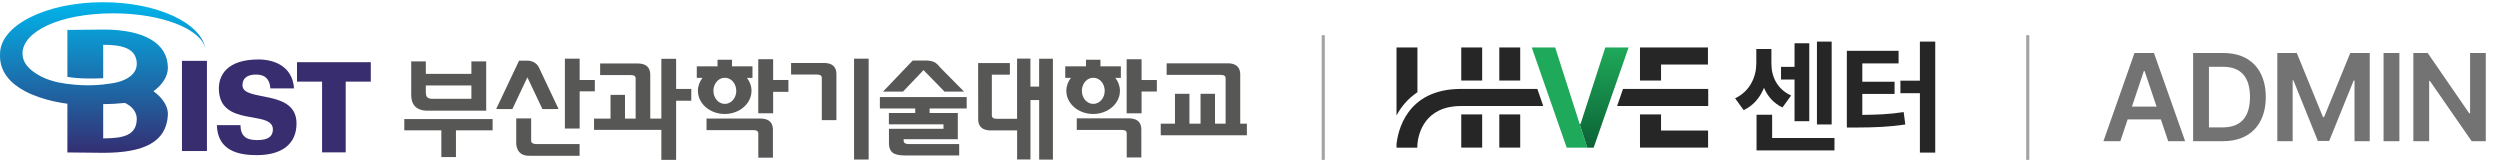 <svg width="401" height="26" viewBox="0 0 401 26" fill="none" xmlns="http://www.w3.org/2000/svg">
<g clip-path="url(#clip0_32_13820)">
<path d="M73.135 20.904V25.196H70.791V20.904H64.85V19.099H79.016V20.904H73.135ZM68.393 17.751C65.959 17.655 65.959 15.719 65.959 15.173V9.844H68.303V11.846H75.611V9.844H77.985V17.751H68.393ZM75.611 13.71H68.303V14.861C68.309 15.431 68.471 15.796 69.226 15.85H75.611V13.704V13.71Z" fill="#575756"/>
<path d="M84.992 24.986C82.63 25.076 82.804 22.852 82.804 22.852V18.992H85.196V22.601C85.196 22.75 85.268 22.87 85.412 22.966C85.556 23.062 85.736 23.11 85.964 23.11H92.965V24.986H84.992ZM92.977 14.658V20.622H90.609V9.406H92.977V12.829H95.411V14.652H92.977V14.658Z" fill="#575756"/>
<path d="M106.082 9.43H108.449V14.267H110.883V16.162H108.449V25.645H106.082V20.831H95.285V19.021H97.929V15.22H100.249V19.021H106.082V9.43ZM101.957 19.537V12.571C101.957 12.217 101.705 12.043 101.196 12.043H96.262V10.185H102.383C104.127 10.233 104.271 11.33 104.301 11.899V19.543H101.957V19.537Z" fill="#575756"/>
<path d="M131.817 19.279V12.487C131.817 12.14 131.559 11.96 131.049 11.96H126.889V10.102H132.242C133.993 10.149 134.137 11.246 134.161 11.81V19.273H131.817V19.279Z" fill="#575756"/>
<path d="M121.632 25.292V21.401C121.632 21.054 121.38 20.874 120.864 20.874H113.329V19.016H122.057C123.808 19.064 123.946 20.161 123.976 20.73V25.292H121.632Z" fill="#575756"/>
<path d="M124.012 14.729V18.17H121.626V9.496H124.012V12.829H126.463V14.729H124.012Z" fill="#575756"/>
<path d="M136.99 25.586V9.412H139.334V25.586H136.99Z" fill="#575756"/>
<path d="M146.809 17.397H141.132V15.574H155.058V17.397H149.111V18.122H153.631V22.324H144.945V22.582C144.945 22.732 145.023 23.098 145.688 23.104H153.853V24.932H145.035C144.304 24.92 143.806 24.824 143.368 24.614C142.841 24.338 142.589 23.685 142.589 23.116V20.664H151.335V19.944H142.577V18.122H146.803V17.397H146.809Z" fill="#575756"/>
<path d="M186.182 21.695V19.837H188.466V15.041H190.786V19.837H192.567V15.041H194.887V19.837H200.006V21.695H186.182Z" fill="#575756"/>
<path d="M166.676 9.424V13.89H165.279V9.4H163.139V19.052H159.866C159.356 19.052 159.098 18.878 159.092 18.518V11.978L161.982 11.972V10.114H156.892V11.972L156.904 19.208C156.928 19.771 157.078 20.868 158.829 20.916H163.145V25.58H165.285V16.055H166.682V25.604H168.888V9.424H166.682H166.676Z" fill="#575756"/>
<path d="M86.443 10.826L89.596 17.486L87.007 17.498L84.591 12.403L82.181 17.498L79.585 17.486L83.26 9.729H84.591C84.591 9.729 85.886 9.669 86.443 10.826Z" fill="#575756"/>
<path d="M150.148 10.143C150.478 10.412 150.55 10.52 150.82 10.838L154.632 14.692H151.497L148.134 11.245L144.837 14.698H141.63L146.402 9.705H148.38C148.38 9.705 149.543 9.651 150.142 10.143H150.148Z" fill="#575756"/>
<path d="M120.691 10.635H117.412V9.58H115.092V10.635H111.765V12.493H112.676C112.214 13.087 111.944 13.8 111.944 14.568C111.944 16.618 113.869 18.284 116.243 18.284C118.617 18.284 120.541 16.618 120.541 14.568C120.541 13.8 120.271 13.087 119.809 12.493H120.697V10.635H120.691ZM118.101 14.568C118.101 15.725 117.28 16.666 116.267 16.666C115.254 16.666 114.432 15.731 114.432 14.568C114.432 13.513 115.11 12.643 115.991 12.493H116.536C117.418 12.643 118.095 13.513 118.095 14.568H118.101Z" fill="#575756"/>
<path d="M180.727 25.261V21.37C180.727 21.023 180.476 20.843 179.96 20.843H172.712V18.984H181.147C182.897 19.032 183.041 20.129 183.071 20.693V25.255H180.727V25.261Z" fill="#575756"/>
<path d="M183.107 14.681V18.176H180.715V9.502H183.107V12.835H185.559V14.681H183.107Z" fill="#575756"/>
<path d="M179.786 10.635H176.513V9.58H174.193V10.635H170.866V12.493H171.771C171.31 13.087 171.04 13.8 171.04 14.568C171.04 16.618 172.964 18.284 175.338 18.284C177.712 18.284 179.636 16.618 179.636 14.568C179.636 13.8 179.366 13.087 178.905 12.493H179.786V10.635ZM177.196 14.568C177.196 15.725 176.375 16.666 175.362 16.666C174.349 16.666 173.534 15.731 173.534 14.568C173.534 13.513 174.205 12.643 175.092 12.493H175.638C176.519 12.643 177.196 13.513 177.196 14.568Z" fill="#575756"/>
<path d="M196.589 20.369V12.54C196.589 12.187 196.331 12.013 195.822 12.013H187.129V10.154H197.015C198.759 10.202 198.903 11.299 198.933 11.869V20.369H196.589Z" fill="#575756"/>
<path d="M43.371 14.183C43.258 12.666 42.502 11.959 41.093 11.959C40.02 11.959 38.894 12.283 38.894 13.691C38.894 16.413 47.562 14.201 47.562 19.794C47.562 23.109 45.206 24.883 41.183 24.883C38.276 24.883 34.901 24.2 34.787 20.076H38.576C38.576 22.306 40.11 22.468 41.333 22.468C43.03 22.468 43.773 21.856 43.773 20.765C43.773 17.528 35.105 20.543 35.105 14.183C35.105 12.037 36.46 9.537 41.465 9.537C44.187 9.537 46.95 10.79 47.16 14.183H43.371Z" fill="#372D6F"/>
<path d="M51.662 24.44V13.092H47.64V9.975H59.473V13.092H55.451V24.44H51.662Z" fill="#372D6F"/>
<path d="M33.192 9.76H29.188V24.225H33.192V9.76Z" fill="#372D6F"/>
<path d="M9.357 13.218C9.088 13.158 8.824 13.092 8.572 13.02C7.787 12.804 7.073 12.535 6.444 12.193C4.532 11.138 3.609 10.005 3.609 8.578C3.609 5.119 9.453 2.134 18.206 2.14C25.933 2.146 32.275 4.64 32.959 7.823C32.239 3.639 25.153 0.354 16.515 0.354C7.397 0.354 0.012 4.052 0.006 8.644C-0.138 11.552 1.744 13.422 4.01 14.627C5.527 15.43 7.205 15.934 8.566 16.239C9.531 16.455 10.341 16.575 10.808 16.635V24.452L16.551 24.512C23.133 24.512 26.694 22.762 26.928 18.445C26.988 17.354 26.43 16.329 25.567 15.442C25.285 15.154 24.968 14.885 24.614 14.627C24.968 14.369 25.291 14.099 25.567 13.812C26.43 12.924 26.94 11.899 26.928 10.808C26.886 6.924 23.085 4.724 16.551 4.742L10.808 4.802V12.325C12.63 12.667 15.25 12.607 16.551 12.541V7.187C19.53 7.187 21.844 7.697 21.94 10.149C21.988 11.33 21.209 12.199 20.046 12.757C19.351 13.092 18.505 13.308 17.576 13.416C14.89 13.848 12.337 13.662 10.802 13.458M16.545 16.695C17.744 16.695 18.919 16.629 20.046 16.509C21.203 17.067 21.982 17.996 21.94 19.177C21.844 21.736 19.752 22.18 16.551 22.198V16.695H16.545Z" fill="url(#paint0_linear_32_13820)"/>
</g>
<line x1="212.25" y1="5.645" x2="212.25" y2="25.645" stroke="#A3A3A3" stroke-width="0.5"/>
<g clip-path="url(#clip1_32_13820)">
<path d="M237.739 7.609H234.383V12.922H237.739V7.609Z" fill="#262626"/>
<path d="M237.739 18.346H234.383V23.68H237.739V18.346Z" fill="#262626"/>
<path d="M243.842 18.346H240.487V23.68H243.842V18.346Z" fill="#262626"/>
<path d="M243.842 7.609H240.487V12.922H243.842V7.609Z" fill="#262626"/>
<path d="M266.432 10.355H273.955V7.609H263.054V12.922H266.432V10.355Z" fill="#262626"/>
<path d="M263.054 23.68H273.977V20.935H266.432V18.346H263.054V23.68Z" fill="#262626"/>
<path d="M246.59 14.262H234.383H234.36C225.509 14.262 224.203 21.181 224 23.146V23.681H227.333C227.333 23.681 227.333 23.458 227.356 23.079C227.514 21.427 228.527 17.007 234.36 17.007H234.383H247.536L246.59 14.262Z" fill="#262626"/>
<path d="M260.329 14.262L259.383 17.007H274V14.262H260.329Z" fill="#262626"/>
<path d="M227.356 7.609H224V18.525C224.045 18.458 224.068 18.391 224.113 18.324C224.766 17.141 225.802 15.824 227.356 14.797V7.609Z" fill="#262626"/>
<path d="M253.369 19.864L249.45 7.609H245.689L251.297 23.681H254.608L253.369 19.864Z" fill="#1FA95A"/>
<path d="M261.23 7.609H257.491L253.527 19.864H253.369L254.608 23.681H255.622L261.23 7.609Z" fill="url(#paint1_linear_32_13820)"/>
</g>
<path d="M293.801 6.668V19.969H291.438V6.668H293.801ZM278.312 15.77C280.734 14.607 281.711 12.283 281.711 10.184V7.859H284.133V10.184C284.123 12.234 285.012 14.275 287.297 15.32L285.91 17.234C284.484 16.57 283.527 15.447 282.941 14.09C282.316 15.643 281.252 16.932 279.68 17.664L278.312 15.77ZM281.75 24.129V18.406H284.25V22.137H294.25V24.129H281.75ZM285.676 12.762V10.73H287.844V6.941H290.207V19.441H287.844V12.762H285.676ZM310.413 6.668V24.48H307.952V14.949H304.827V12.938H307.952V6.668H310.413ZM296.233 20.457V8.152H304.534V10.164H298.713V13.113H303.889V15.066H298.713V18.426C301.184 18.406 303.157 18.318 305.354 17.977L305.608 19.969C303.01 20.359 300.686 20.447 297.639 20.457H296.233Z" fill="#262626"/>
<line x1="325.25" y1="5.645" x2="325.25" y2="25.645" stroke="#A3A3A3" stroke-width="0.5"/>
<path d="M340.105 22.645H337.391L342.371 8.504H345.496L350.496 22.645H347.781L346.6 19.148H341.277L340.105 22.645ZM341.961 17.098H345.916L343.992 11.395H343.875L341.961 17.098ZM356.58 22.645H351.776V8.504H356.659C360.877 8.504 363.426 11.15 363.436 15.555C363.426 19.979 360.877 22.645 356.58 22.645ZM354.315 20.438H356.444C359.403 20.447 360.897 18.816 360.897 15.555C360.897 12.312 359.403 10.701 356.522 10.711H354.315V20.438ZM365.282 8.504H368.407L372.606 18.777H372.782L376.981 8.504H380.106V22.645H377.665V12.918H377.528L373.602 22.605H371.786L367.86 12.879H367.743V22.645H365.282V8.504ZM384.862 8.504V22.645H382.323V8.504H384.862ZM398.72 8.504V22.645H396.455L389.755 12.977H389.638V22.645H387.099V8.504H389.404L396.064 18.172H396.201V8.504H398.72Z" fill="#737373"/>
<defs>
<linearGradient id="paint0_linear_32_13820" x1="16.479" y1="-0.144" x2="16.479" y2="24.788" gradientUnits="userSpaceOnUse">
<stop stop-color="#00B7ED"/>
<stop offset="1" stop-color="#342D71"/>
</linearGradient>
<linearGradient id="paint1_linear_32_13820" x1="257.3" y1="7.609" x2="257.3" y2="23.681" gradientUnits="userSpaceOnUse">
<stop stop-color="#1FA95A"/>
<stop offset="1" stop-color="#0B6235"/>
</linearGradient>
<clipPath id="clip0_32_13820">
<rect width="200" height="25.291" fill="white" transform="translate(0 0.354)"/>
</clipPath>
<clipPath id="clip1_32_13820">
<rect width="50" height="16.071" fill="white" transform="translate(224 7.609)"/>
</clipPath>
</defs>
</svg>
